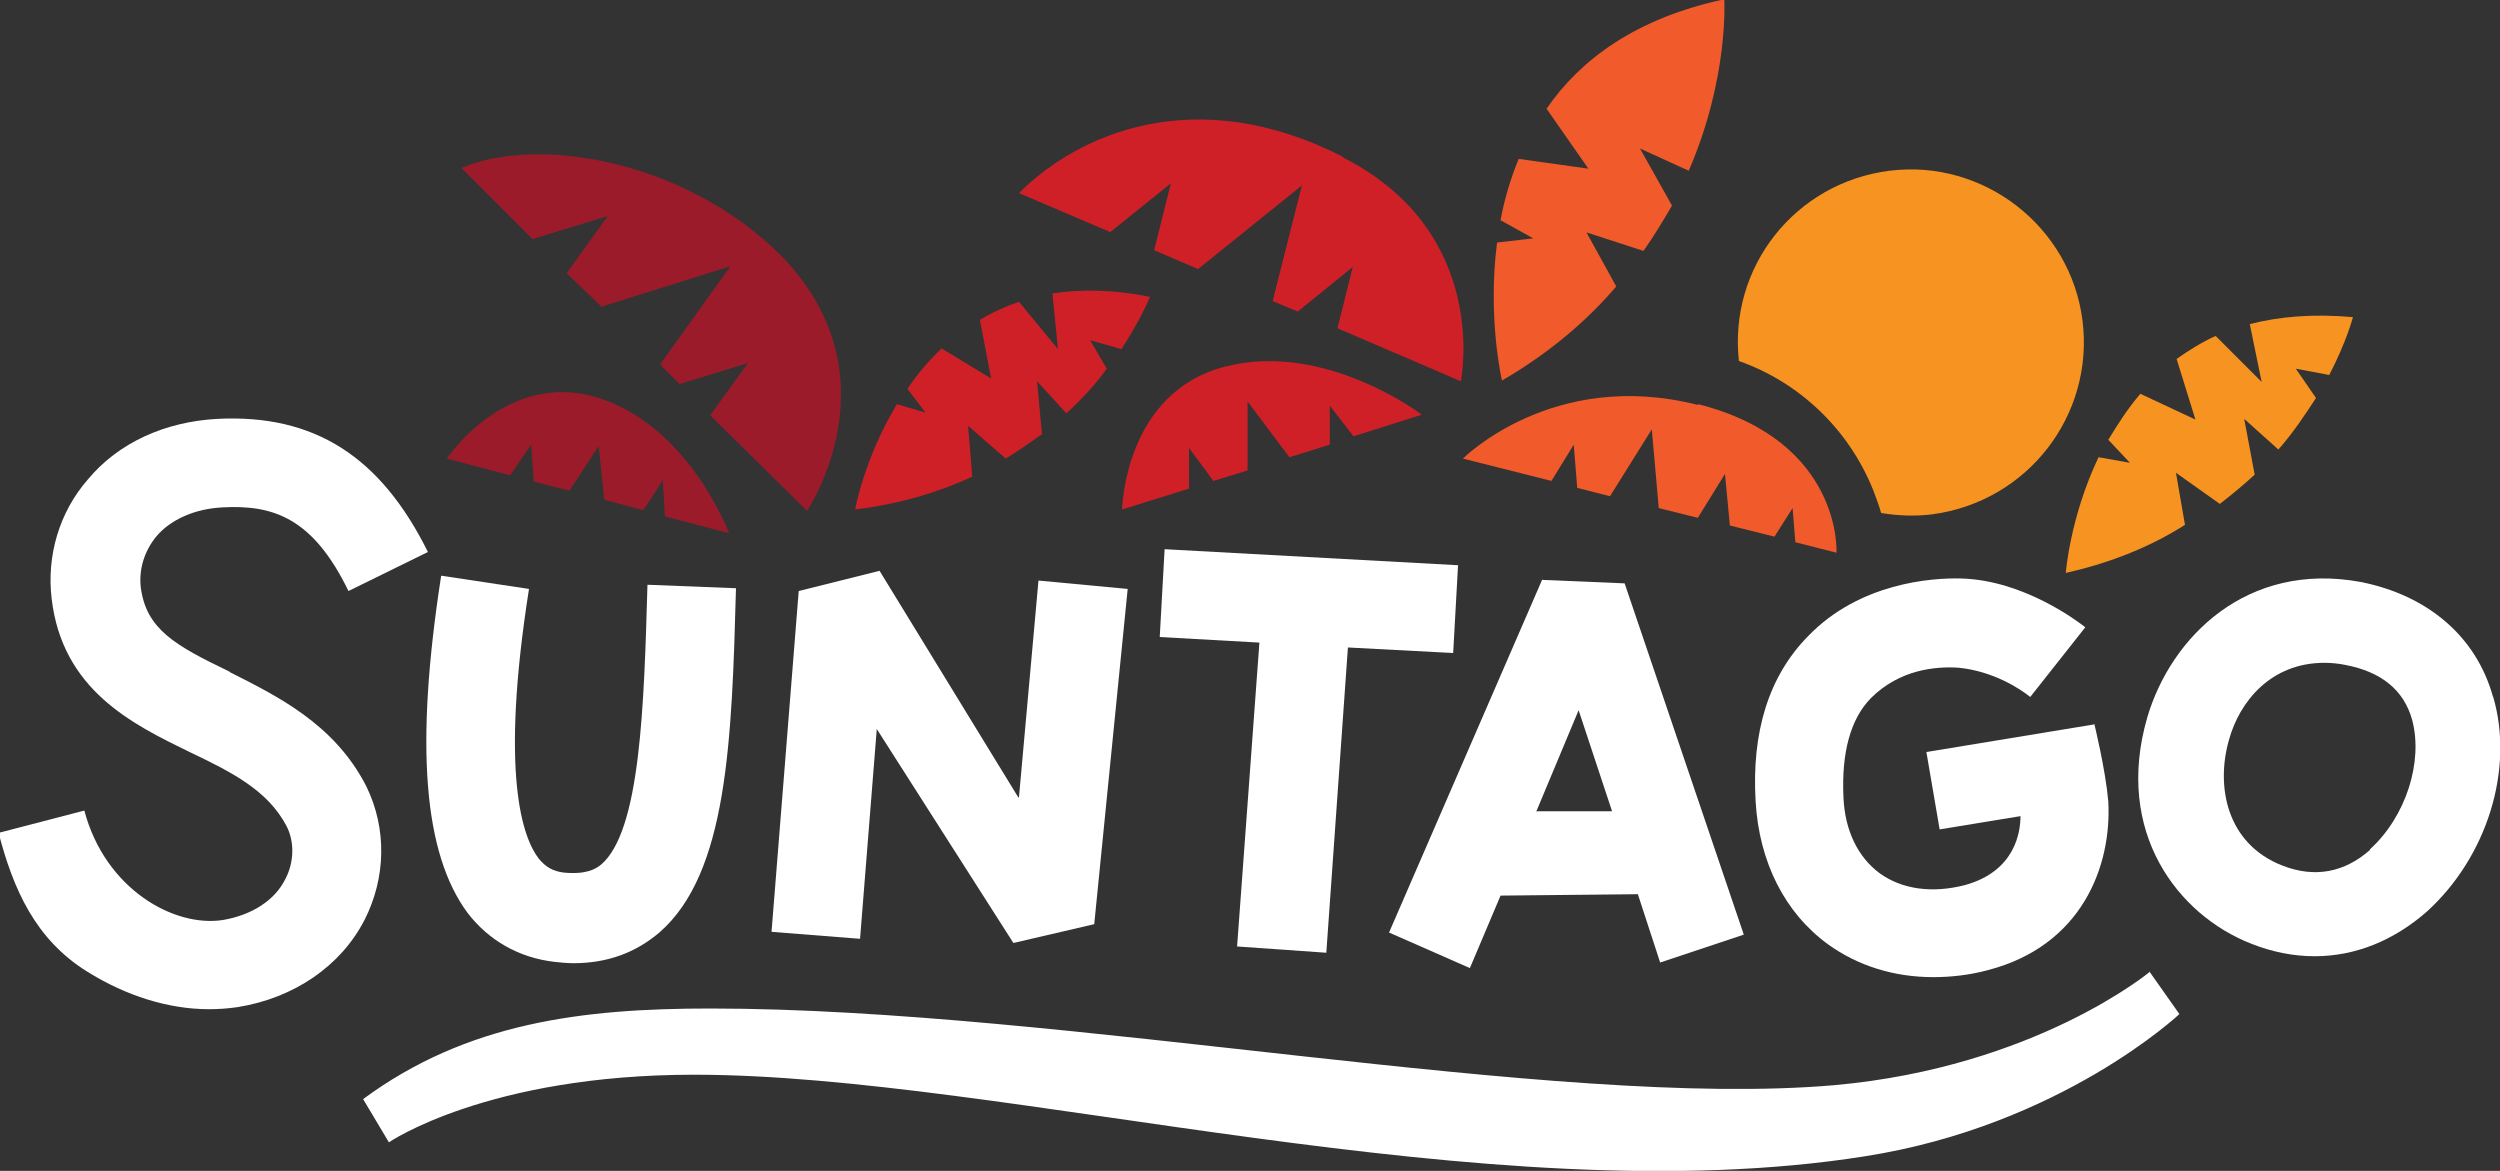 <?xml version="1.0" encoding="UTF-8"?><svg id="Layer_2" xmlns="http://www.w3.org/2000/svg" xmlns:xlink="http://www.w3.org/1999/xlink" viewBox="0 0 35.87 16.8"><rect x="0" y="0" width="35.87" height="16.8" fill="#333333" stroke="none"/><defs><style>.cls-1{fill:none;}.cls-2{fill:#9b1b2a;}.cls-3{fill:#fff;}.cls-4{fill:#f69321;}.cls-5{fill:#f15b2b;}.cls-6{clip-path:url(#clippath);}.cls-7{fill:#d02027;}</style><clipPath id="clippath"><rect class="cls-1" width="35.87" height="16.8"/></clipPath></defs><g id="Layer_1-2"><g id="santago_logo"><g class="cls-6"><path class="cls-3" d="M30.85,13.94s-1.64,1.37-4.53,1.63c-4.03.35-11.03-1.1-16.13-1.1-1.83,0-3.49.2-4.98,1.3l.37.62s1.41-.97,4.38-.97c4.45,0,11.39,2.03,16.8,1.17,2.81-.44,4.51-2.04,4.51-2.04l-.43-.61Z"/><path class="cls-2" d="M11.2,3.66c-1.37-1.36-3.48-1.72-4.58-1.25l1.02,1.02,1.08-.33-.59.82.5.48,1.85-.58-1.01,1.41.28.28.98-.3-.54.75,1.39,1.37s1.32-1.95-.39-3.68Z"/><path class="cls-7" d="M15.64,4.88l.45.13c.28-.43.41-.75.41-.75-.53-.11-.99-.11-1.4-.05l.08.8-.56-.68c-.2.07-.38.15-.56.26l.16.84-.71-.43c-.19.18-.35.37-.49.58l.26.34-.41-.12c-.47.77-.6,1.51-.6,1.51.65-.08,1.2-.25,1.68-.47l-.06-.73.54.47c.18-.11.35-.23.52-.35l-.07-.76.42.46c.23-.21.43-.43.58-.64l-.24-.41Z"/><path class="cls-4" d="M29.88,4.6c-.17-1.35-1.42-2.32-2.77-2.15-1.35.17-2.31,1.38-2.16,2.73.85.3,1.57.96,1.93,1.86.04.11.08.21.11.32.23.04.49.05.73.02,1.37-.18,2.33-1.42,2.16-2.78Z"/><path class="cls-7" d="M19.27,2.25c-2.14-1.09-3.82-.31-4.65.52l1.31.56.87-.7-.24.96.63.27,1.49-1.2-.42,1.66.36.15.79-.64-.22.88,1.77.76s.44-2.13-1.69-3.21Z"/><path class="cls-4" d="M31.23,6.79l.62.44c.18-.14.35-.28.5-.42l-.15-.8.49.44c.22-.25.39-.51.54-.74l-.29-.42.48.09c.25-.48.34-.83.34-.83-.57-.05-1.05-.01-1.48.1l.17.83-.66-.66c-.2.09-.39.21-.56.33l.27.87-.79-.37c-.18.21-.32.43-.46.66l.31.33-.45-.08c-.41.86-.47,1.66-.47,1.66.67-.15,1.24-.39,1.71-.69l-.13-.75Z"/><path class="cls-3" d="M3.3,9.64c-.79-.38-1.2-.61-1.28-1.21-.03-.26.05-.52.22-.73.21-.25.56-.4.95-.42.73-.04,1.3.15,1.81,1.2l1.14-.56c-.68-1.37-1.63-1.98-3.02-1.91-.75.04-1.42.34-1.86.87-.41.47-.59,1.09-.52,1.7.15,1.32,1.16,1.81,1.98,2.21.61.29,1.12.55,1.39,1.06.12.23.11.53-.02.77-.15.3-.48.51-.89.58-.7.11-1.69-.44-1.99-1.57l-1.23.32c.21.81.53,1.53,1.27,1.99.56.35,1.17.54,1.75.54.14,0,.27-.01.41-.03.81-.13,1.48-.59,1.82-1.25.31-.61.32-1.31.03-1.91-.46-.91-1.3-1.31-1.97-1.65Z"/><path class="cls-3" d="M8.63,12.4c-.08.07-.22.15-.54.12-.16-.02-.26-.08-.36-.2-.23-.3-.56-1.2-.14-3.87l-1.26-.19c-.38,2.45-.25,3.99.38,4.84.3.39.73.64,1.24.7.09.01.19.02.28.02.48,0,.89-.15,1.23-.44.98-.85,1.04-2.75,1.1-4.94l-1.27-.05c-.05,1.74-.1,3.54-.67,4.02Z"/><path class="cls-3" d="M14.61,11.44l-1.99-3.25-1.16.29-.39,4.89,1.27.1.24-3.01,1.96,3.07,1.16-.27.48-4.81-1.28-.12-.28,3.11Z"/><path class="cls-3" d="M20.85,9.37l.07-1.26-4.21-.23-.07,1.26,1.43.08-.32,4.36,1.28.09.31-4.38,1.52.08Z"/><path class="cls-3" d="M22.13,8.31l-2.2,5.07,1.16.51.44-1.04,1.97-.02.32.98,1.2-.4-1.71-5.04-1.19-.05ZM22.04,11.65l.61-1.46.48,1.45h-1.08Z"/><path class="cls-3" d="M30.07,10.39l-2.43.4.19,1.11,1.16-.19c0,.22-.07.79-.8.99-.47.12-.9.06-1.22-.17-.31-.23-.5-.61-.52-1.09-.03-.64.1-1.12.39-1.42.42-.42.94-.46,1.26-.44.5.05.88.3,1.03.42l.79-1c-.09-.07-.88-.68-1.79-.7-.41-.01-1.45.06-2.19.83-.56.57-.81,1.37-.75,2.37.05.87.42,1.6,1.04,2.05.43.31.95.47,1.51.47.25,0,.52-.03.78-.1,1.35-.35,1.78-1.49,1.73-2.42-.04-.46-.2-1.11-.2-1.11Z"/><path class="cls-3" d="M35.77,10c-.24-.87-.94-1.46-1.9-1.65-1.63-.3-2.72.79-3.06,1.94-.48,1.65.44,2.84,1.49,3.25.3.12.61.18.91.18.58,0,1.13-.22,1.61-.64.86-.78,1.26-2.04.95-3.09ZM34.01,12.19c-.37.33-.8.41-1.26.23-.8-.31-.96-1.13-.77-1.8.15-.55.6-1.11,1.37-1.11.1,0,.2.01.3.03.52.1.84.36.96.79.16.6-.09,1.39-.61,1.86Z"/><path class="cls-5" d="M24.36,5.81c-2.08-.53-3.37.77-3.37.77l1.27.32.32-.52.05.62.47.12.6-.96.1,1.13.56.14.39-.63.07.74.64.16.26-.41.04.49.59.15s.09-1.6-1.98-2.13Z"/><path class="cls-5" d="M22.75,3.33l.83.27c.15-.21.28-.43.41-.65l-.46-.82.7.32c.58-1.34.51-2.46.51-2.46-1.27.27-2.07.87-2.55,1.57l.6.86-1-.14c-.12.29-.21.6-.26.88l.47.26-.52.06c-.14,1.08.07,1.98.07,1.98.69-.4,1.23-.87,1.64-1.35l-.43-.78Z"/><path class="cls-2" d="M7.62,6.37l.04.54.51.13.42-.64.08.77.56.15.28-.43.03.52.92.24s-.56-1.52-1.87-1.94c-1.32-.42-2.18.87-2.18.87l.91.24.3-.44Z"/><path class="cls-7" d="M17.07,6.44l.34.46.49-.15v-.99s.6.8.6.8l.58-.18v-.56s.34.44.34.44l.98-.31s-1.39-1.06-2.82-.69c-1.45.37-1.48,2.05-1.48,2.05l.96-.3v-.58Z"/></g></g></g></svg>